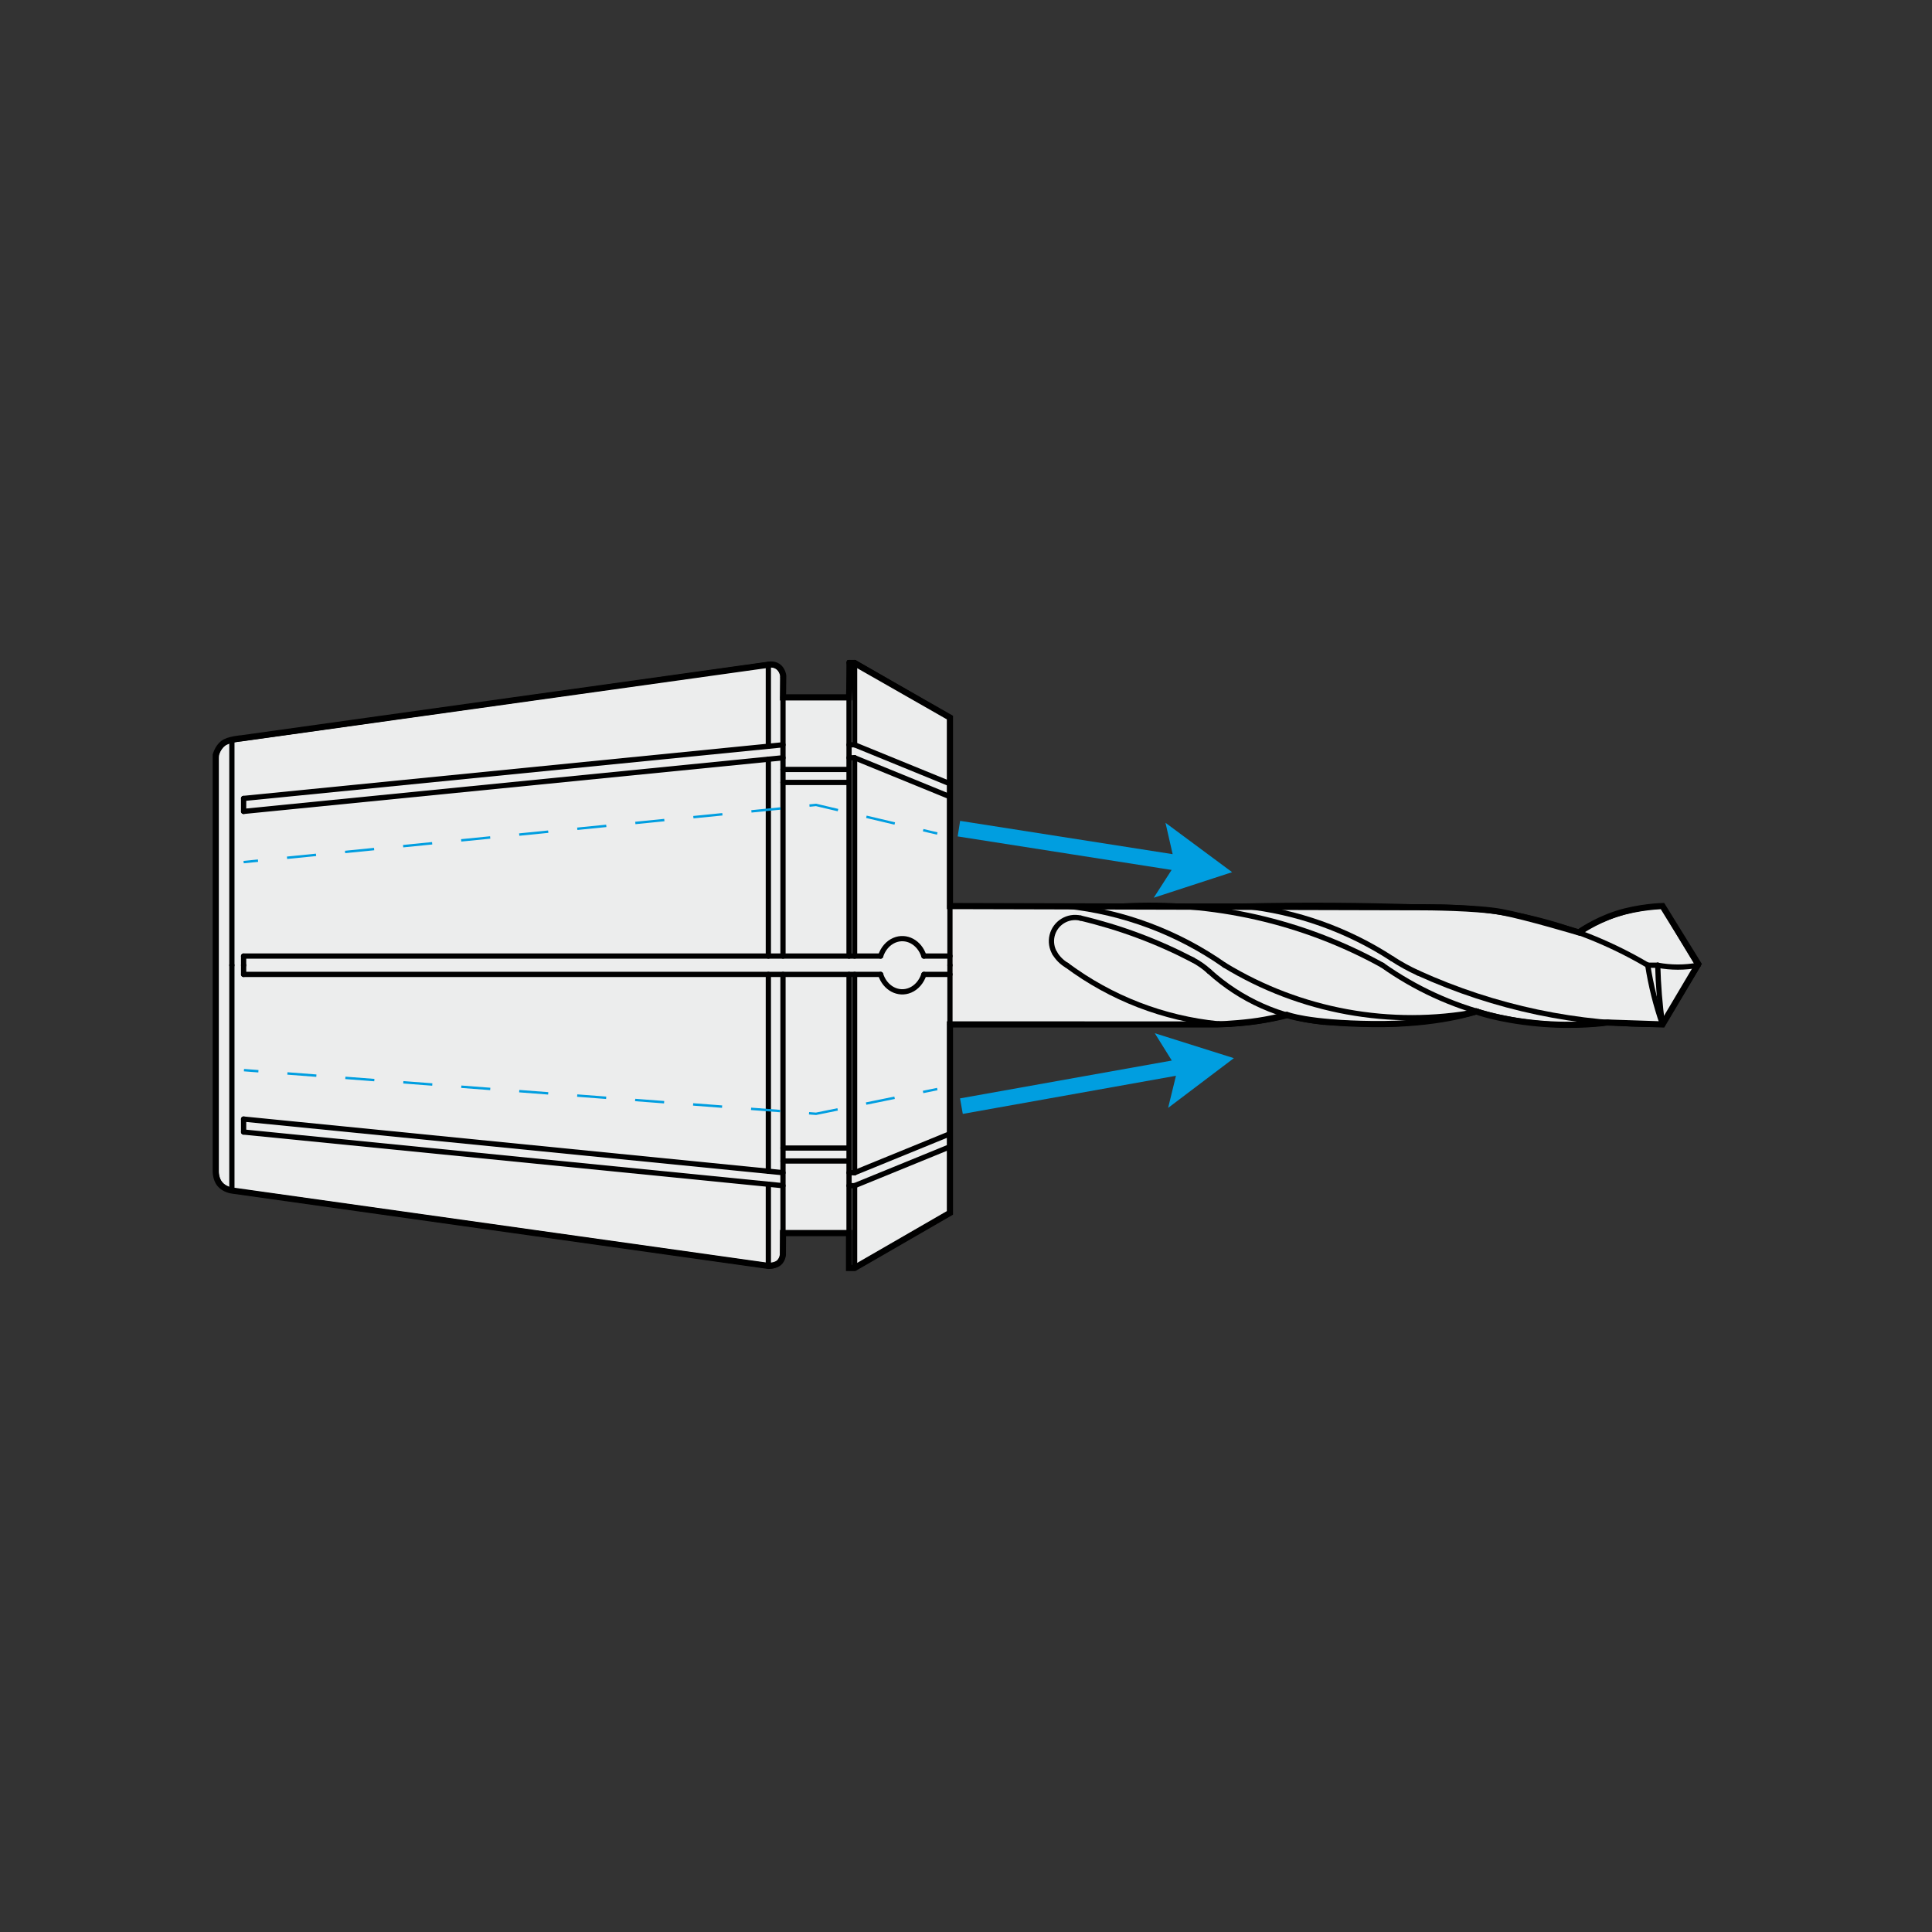 <?xml version="1.0" encoding="iso-8859-1"?>
<!-- Generator: Adobe Illustrator 28.4.1, SVG Export Plug-In . SVG Version: 6.00 Build 0)  -->
<svg version="1.1" xmlns="http://www.w3.org/2000/svg" xmlns:xlink="http://www.w3.org/1999/xlink" x="0px" y="0px"
	 viewBox="0 0 800 800" style="enable-background:new 0 0 800 800;" xml:space="preserve">
<rect x="0" y="0" width="800" height="800" fill="#333333" stroke="none"/>
<g id="DRW_x5F_Kemmler_x5F_ER_x5F_Coolets_x5F_drw_x5F_3.svg">
	<path style="fill:#ECEDED;stroke:#000000;stroke-width:2.551;" d="M100.071,305.709c0,0-5.474,0.371-7.705,2.125
		s-3.029,4.782-3.029,4.782v172.166c0,0-0.159,3.348,1.754,5.579c1.913,2.232,4.928,2.598,4.928,2.598l222.143,31.223
		c0,0,2.962-0.025,4.396-1.3c1.435-1.275,1.61-3.226,1.61-3.226l0.053-9.062h27.348v14.437h2.304l39.48-22.796V424.19l110.299,0.015
		c0,0,6.695-0.159,14.507-1.116c7.811-0.956,14.666-2.869,14.666-2.869s8.449,3.507,35.549,3.826s42.882-5.261,42.882-5.261
		s8.608,3.348,25.028,4.942c16.42,1.594,29.173-0.319,29.173-0.319l22.945,0.782l14.835-25.013L688.4,375.179
		c0,0-9.874,0.245-19.12,3.274c-9.246,3.029-15.463,7.652-15.463,7.652s-21.84-6.536-32.042-8.449
		c-10.202-1.913-32.017-1.978-32.017-1.978l-196.407-0.498v-78.05l-39.071-22.295l-2.232-0.159l-0.481,14.095H324.22l0.091-8.994
		c0,0-0.319-2.551-2.232-3.826c-1.913-1.275-4.304-0.638-4.304-0.638L100.071,305.709z"/>
	<g>
		<path style="fill:#009EE0;" d="M485.567,353.69l-2.965-12.99l27.588,20.447l-32.45,10.582l7.402-11.507l-88.586-13.879l1.009-6.44
			L485.567,353.69z"/>
		<path style="fill:#009EE0;" d="M485.211,439.147l-7.04-11.312l32.749,10.328l-27.222,20.589l3.243-13.293l-88.267,15.78
			l-1.147-6.417L485.211,439.147z"/>
		
			<line style="fill:none;stroke:#000000;stroke-width:2.169;stroke-linecap:round;stroke-linejoin:round;" x1="100.875" y1="330.612" x2="324.22" y2="308.404"/>
		
			<line style="fill:none;stroke:#000000;stroke-width:2.169;stroke-linecap:round;stroke-linejoin:round;" x1="324.22" y1="313.776" x2="100.875" y2="335.982"/>
		
			<line style="fill:none;stroke:#000000;stroke-width:2.169;stroke-linecap:round;stroke-linejoin:round;" x1="364.655" y1="395.887" x2="100.875" y2="395.887"/>
		
			<line style="fill:none;stroke:#000000;stroke-width:2.169;stroke-linecap:round;stroke-linejoin:round;" x1="364.655" y1="403.484" x2="100.875" y2="403.484"/>
		
			<line style="fill:none;stroke:#000000;stroke-width:2.169;stroke-linecap:round;stroke-linejoin:round;" x1="324.22" y1="485.591" x2="100.875" y2="463.383"/>
		
			<line style="fill:none;stroke:#000000;stroke-width:2.169;stroke-linecap:round;stroke-linejoin:round;" x1="100.875" y1="468.756" x2="324.22" y2="490.967"/>
		
			<line style="fill:none;stroke:#000000;stroke-width:2.169;stroke-linecap:round;stroke-linejoin:round;" x1="353.872" y1="274.337" x2="353.872" y2="308.406"/>
		
			<line style="fill:none;stroke:#000000;stroke-width:2.169;stroke-linecap:round;stroke-linejoin:round;" x1="318.161" y1="275.186" x2="318.161" y2="309.007"/>
		<path style="fill:none;stroke:#000000;stroke-width:2.169;stroke-linecap:round;stroke-linejoin:round;" d="M364.655,403.484
			c1.818,5.709,7.298,8.636,12.245,6.541c2.628-1.116,4.7-3.507,5.666-6.541"/>
		
			<line style="fill:none;stroke:#000000;stroke-width:2.169;stroke-linecap:round;stroke-linejoin:round;" x1="353.872" y1="485.591" x2="353.872" y2="403.484"/>
		
			<line style="fill:none;stroke:#000000;stroke-width:2.169;stroke-linecap:round;stroke-linejoin:round;" x1="318.161" y1="484.989" x2="318.161" y2="403.484"/>
		
			<line style="fill:none;stroke:#000000;stroke-width:2.169;stroke-linecap:round;stroke-linejoin:round;" x1="353.872" y1="490.962" x2="393.352" y2="474.836"/>
		
			<line style="fill:none;stroke:#000000;stroke-width:2.169;stroke-linecap:round;stroke-linejoin:round;" x1="353.872" y1="485.591" x2="393.352" y2="469.466"/>
		
			<line style="fill:none;stroke:#000000;stroke-width:2.169;stroke-linecap:round;stroke-linejoin:round;" x1="351.568" y1="475.379" x2="324.22" y2="475.379"/>
		
			<line style="fill:none;stroke:#000000;stroke-width:2.169;stroke-linecap:round;stroke-linejoin:round;" x1="351.568" y1="480.749" x2="324.22" y2="480.749"/>
		
			<line style="fill:none;stroke:#000000;stroke-width:2.169;stroke-linecap:round;stroke-linejoin:round;" x1="353.872" y1="485.591" x2="351.568" y2="485.591"/>
		
			<line style="fill:none;stroke:#000000;stroke-width:2.169;stroke-linecap:round;stroke-linejoin:round;" x1="353.872" y1="490.962" x2="351.568" y2="490.962"/>
		
			<line style="fill:none;stroke:#000000;stroke-width:2.169;stroke-linecap:round;stroke-linejoin:round;" x1="353.872" y1="525.031" x2="353.872" y2="490.962"/>
		
			<line style="fill:none;stroke:#000000;stroke-width:2.169;stroke-linecap:round;stroke-linejoin:round;" x1="318.161" y1="524.182" x2="318.161" y2="490.364"/>
		
			<line style="fill:none;stroke:#000000;stroke-width:2.169;stroke-linecap:round;stroke-linejoin:round;" x1="353.872" y1="313.776" x2="393.352" y2="329.905"/>
		
			<line style="fill:none;stroke:#000000;stroke-width:2.169;stroke-linecap:round;stroke-linejoin:round;" x1="353.872" y1="308.406" x2="393.352" y2="324.532"/>
		
			<line style="fill:none;stroke:#000000;stroke-width:2.169;stroke-linecap:round;stroke-linejoin:round;" x1="393.352" y1="403.484" x2="382.566" y2="403.484"/>
		<path style="fill:none;stroke:#000000;stroke-width:2.169;stroke-linecap:round;stroke-linejoin:round;" d="M382.566,395.887
			c-1.818-5.711-7.301-8.641-12.247-6.541c-2.625,1.113-4.698,3.505-5.664,6.541"/>
		
			<line style="fill:none;stroke:#000000;stroke-width:2.169;stroke-linecap:round;stroke-linejoin:round;" x1="393.352" y1="395.887" x2="382.566" y2="395.887"/>
		
			<line style="fill:none;stroke:#000000;stroke-width:2.169;stroke-linecap:round;stroke-linejoin:round;" x1="353.872" y1="313.776" x2="353.872" y2="395.887"/>
		
			<line style="fill:none;stroke:#000000;stroke-width:2.169;stroke-linecap:round;stroke-linejoin:round;" x1="318.161" y1="314.377" x2="318.161" y2="395.887"/>
		
			<line style="fill:none;stroke:#000000;stroke-width:2.169;stroke-linecap:round;stroke-linejoin:round;" x1="353.872" y1="308.406" x2="351.568" y2="308.406"/>
		
			<line style="fill:none;stroke:#000000;stroke-width:2.169;stroke-linecap:round;stroke-linejoin:round;" x1="353.872" y1="313.776" x2="351.568" y2="313.776"/>
		
			<line style="fill:none;stroke:#000000;stroke-width:2.169;stroke-linecap:round;stroke-linejoin:round;" x1="351.568" y1="318.616" x2="324.22" y2="318.616"/>
		
			<line style="fill:none;stroke:#000000;stroke-width:2.169;stroke-linecap:round;stroke-linejoin:round;" x1="351.568" y1="323.989" x2="324.22" y2="323.989"/>
		
			<line style="fill:none;stroke:#000000;stroke-width:2.169;stroke-linecap:round;stroke-linejoin:round;" x1="96.018" y1="492.959" x2="96.018" y2="399.683"/>
		
			<line style="fill:none;stroke:#000000;stroke-width:2.169;stroke-linecap:round;stroke-linejoin:round;" x1="96.018" y1="306.406" x2="96.018" y2="399.683"/>
		
			<line style="fill:none;stroke:#000000;stroke-width:2.169;stroke-linecap:round;stroke-linejoin:round;" x1="100.875" y1="399.683" x2="100.875" y2="403.484"/>
		
			<line style="fill:none;stroke:#000000;stroke-width:2.169;stroke-linecap:round;stroke-linejoin:round;" x1="100.875" y1="399.683" x2="100.875" y2="395.887"/>
		
			<line style="fill:none;stroke:#000000;stroke-width:2.169;stroke-linecap:round;stroke-linejoin:round;" x1="100.875" y1="335.982" x2="100.875" y2="330.612"/>
		<path style="fill:none;stroke:#000000;stroke-width:2.169;stroke-linecap:round;stroke-linejoin:round;" d="M509.549,424.078
			c8.03-0.433,16.001-1.646,23.797-3.619"/>
		<path style="fill:none;stroke:#000000;stroke-width:2.169;stroke-linecap:round;stroke-linejoin:round;" d="M589.759,375.679
			c-24.878-0.882-49.774-1.049-74.663-0.498"/>
		<path style="fill:none;stroke:#000000;stroke-width:2.169;stroke-linecap:round;stroke-linejoin:round;" d="M576.463,396.995
			c-18.447-12.011-39.477-19.488-61.367-21.815"/>
		<path style="fill:none;stroke:#000000;stroke-width:2.169;stroke-linecap:round;stroke-linejoin:round;" d="M507.09,399.683
			c31.387,19.11,68.732,25.942,104.849,19.184"/>
		<path style="fill:none;stroke:#000000;stroke-width:2.169;stroke-linecap:round;stroke-linejoin:round;" d="M572.435,399.683
			c-32.896-18.171-70.266-26.667-107.786-24.502"/>
		<path style="fill:none;stroke:#000000;stroke-width:2.169;stroke-linecap:round;stroke-linejoin:round;" d="M500.687,402.223
			c13.089,11.901,29.656,19.279,47.258,21.045"/>
		
			<line style="fill:none;stroke:#000000;stroke-width:2.169;stroke-linecap:round;stroke-linejoin:round;" x1="703.124" y1="399.683" x2="688.4" y2="375.179"/>
		
			<line style="fill:none;stroke:#000000;stroke-width:2.169;stroke-linecap:round;stroke-linejoin:round;" x1="703.124" y1="399.683" x2="688.4" y2="424.19"/>
		<path style="fill:none;stroke:#000000;stroke-width:2.169;stroke-linecap:round;stroke-linejoin:round;" d="M686.43,399.683
			c5.517,1.026,11.177,1.026,16.694,0"/>
		<path style="fill:none;stroke:#000000;stroke-width:2.169;stroke-linecap:round;stroke-linejoin:round;" d="M572.435,399.683
			c27.17,19.254,60.532,27.711,93.59,23.723"/>
		<path style="fill:none;stroke:#000000;stroke-width:2.169;stroke-linecap:round;stroke-linejoin:round;" d="M682.298,399.683
			c-27.979-16.543-60.051-24.86-92.539-24.004"/>
		<path style="fill:none;stroke:#000000;stroke-width:2.169;stroke-linecap:round;stroke-linejoin:round;" d="M567.936,424.19
			c14.838,0.149,29.631-1.642,44.003-5.323"/>
		<path style="fill:none;stroke:#000000;stroke-width:2.169;stroke-linecap:round;stroke-linejoin:round;" d="M587.186,402.883
			c31.76,14.457,66.321,21.73,101.215,21.307"/>
		<path style="fill:none;stroke:#000000;stroke-width:2.169;stroke-linecap:round;stroke-linejoin:round;" d="M686.43,399.683
			c0.212,8.197,0.867,16.377,1.97,24.507"/>
		<path style="fill:none;stroke:#000000;stroke-width:2.169;stroke-linecap:round;stroke-linejoin:round;" d="M682.298,399.683
			c1.295,8.334,3.338,16.534,6.103,24.507"/>
		
			<line style="fill:none;stroke:#000000;stroke-width:2.169;stroke-linecap:round;stroke-linejoin:round;" x1="686.43" y1="399.683" x2="682.298" y2="399.683"/>
		<path style="fill:none;stroke:#000000;stroke-width:2.169;stroke-linecap:round;stroke-linejoin:round;" d="M688.4,375.179
			c-12.392,0.481-24.438,4.237-34.909,10.885"/>
		<path style="fill:none;stroke:#000000;stroke-width:2.169;stroke-linecap:round;stroke-linejoin:round;" d="M547.945,423.268
			c7.806,0.438,15.622,0.745,23.439,0.922"/>
		<path style="fill:none;stroke:#000000;stroke-width:2.169;stroke-linecap:round;stroke-linejoin:round;" d="M576.463,396.995
			c3.422,2.227,7.007,4.197,10.723,5.888"/>
		
			<line style="fill:none;stroke:#000000;stroke-width:2.169;stroke-linecap:round;stroke-linejoin:round;" x1="515.096" y1="375.18" x2="393.352" y2="375.18"/>
		
			<line style="fill:none;stroke:#000000;stroke-width:2.169;stroke-linecap:round;stroke-linejoin:round;" x1="507.09" y1="424.19" x2="393.352" y2="424.19"/>
		<path style="fill:none;stroke:#000000;stroke-width:2.169;stroke-linecap:round;stroke-linejoin:round;" d="M493.814,397.431
			c-14.684-7.659-30.266-13.455-46.384-17.262"/>
		<path style="fill:none;stroke:#000000;stroke-width:2.169;stroke-linecap:round;stroke-linejoin:round;" d="M441.746,399.683
			c18.37,13.662,40.112,22.059,62.891,24.293"/>
		<path style="fill:none;stroke:#000000;stroke-width:2.169;stroke-linecap:round;stroke-linejoin:round;" d="M507.09,399.683
			c-19.354-13.57-41.836-22.002-65.344-24.502"/>
		<path style="fill:none;stroke:#000000;stroke-width:2.169;stroke-linecap:round;stroke-linejoin:round;" d="M504.637,423.976
			c1.634,0.157,3.275,0.192,4.912,0.102"/>
		<path style="fill:none;stroke:#000000;stroke-width:2.169;stroke-linecap:round;stroke-linejoin:round;" d="M500.687,402.223
			c-2.075-1.886-4.386-3.497-6.872-4.792"/>
		<path style="fill:none;stroke:#000000;stroke-width:2.169;stroke-linecap:round;stroke-linejoin:round;" d="M447.43,380.17
			c-5.271-1.24-10.549,2.025-11.791,7.291c-0.588,2.493-0.177,5.116,1.146,7.308"/>
		<path style="fill:none;stroke:#000000;stroke-width:2.169;stroke-linecap:round;stroke-linejoin:round;" d="M436.784,394.768
			c1.22,2.025,2.924,3.716,4.962,4.915"/>
		
			<line style="fill:none;stroke:#000000;stroke-width:2.169;stroke-linecap:round;stroke-linejoin:round;" x1="318.161" y1="275.186" x2="96.018" y2="306.406"/>
		
			<line style="fill:none;stroke:#000000;stroke-width:2.169;stroke-linecap:round;stroke-linejoin:round;" x1="318.161" y1="524.182" x2="96.018" y2="492.959"/>
		<path style="fill:none;stroke:#000000;stroke-width:2.169;stroke-linecap:round;stroke-linejoin:round;" d="M324.22,280.452
			c0-2.937-2.383-5.318-5.319-5.318c-0.248,0-0.494,0.018-0.74,0.052"/>
		
			<line style="fill:none;stroke:#000000;stroke-width:2.169;stroke-linecap:round;stroke-linejoin:round;" x1="351.568" y1="395.887" x2="351.568" y2="274.337"/>
		
			<line style="fill:none;stroke:#000000;stroke-width:2.169;stroke-linecap:round;stroke-linejoin:round;" x1="353.872" y1="274.337" x2="393.352" y2="297.13"/>
		
			<line style="fill:none;stroke:#000000;stroke-width:2.169;stroke-linecap:round;stroke-linejoin:round;" x1="351.568" y1="403.484" x2="351.568" y2="525.031"/>
		
			<line style="fill:none;stroke:#000000;stroke-width:2.169;stroke-linecap:round;stroke-linejoin:round;" x1="393.352" y1="399.683" x2="393.352" y2="502.235"/>
		
			<line style="fill:none;stroke:#000000;stroke-width:2.169;stroke-linecap:round;stroke-linejoin:round;" x1="324.22" y1="403.484" x2="324.22" y2="518.916"/>
		
			<line style="fill:none;stroke:#000000;stroke-width:2.169;stroke-linecap:round;stroke-linejoin:round;" x1="353.872" y1="525.031" x2="393.352" y2="502.235"/>
		
			<line style="fill:none;stroke:#000000;stroke-width:2.169;stroke-linecap:round;stroke-linejoin:round;" x1="324.22" y1="510.594" x2="351.568" y2="510.594"/>
		
			<line style="fill:none;stroke:#000000;stroke-width:2.169;stroke-linecap:round;stroke-linejoin:round;" x1="351.568" y1="525.031" x2="353.872" y2="525.031"/>
		<path style="fill:none;stroke:#000000;stroke-width:2.169;stroke-linecap:round;stroke-linejoin:round;" d="M318.161,524.182
			c2.908,0.409,5.598-1.619,6.006-4.526c0.035-0.244,0.053-0.493,0.053-0.74"/>
		
			<line style="fill:none;stroke:#000000;stroke-width:2.169;stroke-linecap:round;stroke-linejoin:round;" x1="393.352" y1="399.683" x2="393.352" y2="297.13"/>
		
			<line style="fill:none;stroke:#000000;stroke-width:2.169;stroke-linecap:round;stroke-linejoin:round;" x1="324.22" y1="395.887" x2="324.22" y2="280.452"/>
		
			<line style="fill:none;stroke:#000000;stroke-width:2.169;stroke-linecap:round;stroke-linejoin:round;" x1="324.22" y1="288.771" x2="351.568" y2="288.771"/>
		
			<line style="fill:none;stroke:#000000;stroke-width:2.169;stroke-linecap:round;stroke-linejoin:round;" x1="351.568" y1="274.337" x2="353.872" y2="274.337"/>
		
			<line style="fill:none;stroke:#000000;stroke-width:2.169;stroke-linecap:round;stroke-linejoin:round;" x1="89.48" y1="399.683" x2="89.48" y2="485.437"/>
		<path style="fill:none;stroke:#000000;stroke-width:2.169;stroke-linecap:round;stroke-linejoin:round;" d="M89.48,485.437
			c0,3.788,2.79,6.999,6.538,7.522"/>
		
			<line style="fill:none;stroke:#000000;stroke-width:2.169;stroke-linecap:round;stroke-linejoin:round;" x1="100.875" y1="463.383" x2="100.875" y2="468.756"/>
		<path style="fill:none;stroke:#000000;stroke-width:2.169;stroke-linecap:round;stroke-linejoin:round;" d="M96.018,306.406
			c-3.749,0.525-6.538,3.734-6.538,7.522"/>
		
			<line style="fill:none;stroke:#000000;stroke-width:2.169;stroke-linecap:round;stroke-linejoin:round;" x1="89.48" y1="399.683" x2="89.48" y2="313.928"/>
	</g>
	<g>
		<g>
			<line style="fill:none;stroke:#009EE0;" x1="388.102" y1="345.138" x2="382.262" y2="343.761"/>
			<polyline style="fill:none;stroke:#009EE0;stroke-dasharray:12.078,12.078;" points="370.507,340.989 337.894,333.297 
				112.854,355.783 			"/>
			<line style="fill:none;stroke:#009EE0;" x1="106.845" y1="356.383" x2="100.875" y2="356.98"/>
		</g>
	</g>
	<g>
		<g>
			<line style="fill:none;stroke:#009EE0;" x1="388.102" y1="450.959" x2="382.223" y2="452.158"/>
			<polyline style="fill:none;stroke:#009EE0;stroke-dasharray:12.035,12.035;" points="370.431,454.563 337.894,461.2 
				113.001,444.035 			"/>
			<line style="fill:none;stroke:#009EE0;" x1="107.001" y1="443.577" x2="101.018" y2="443.12"/>
		</g>
	</g>
</g>
<g id="Layer_1">
</g>
</svg>
